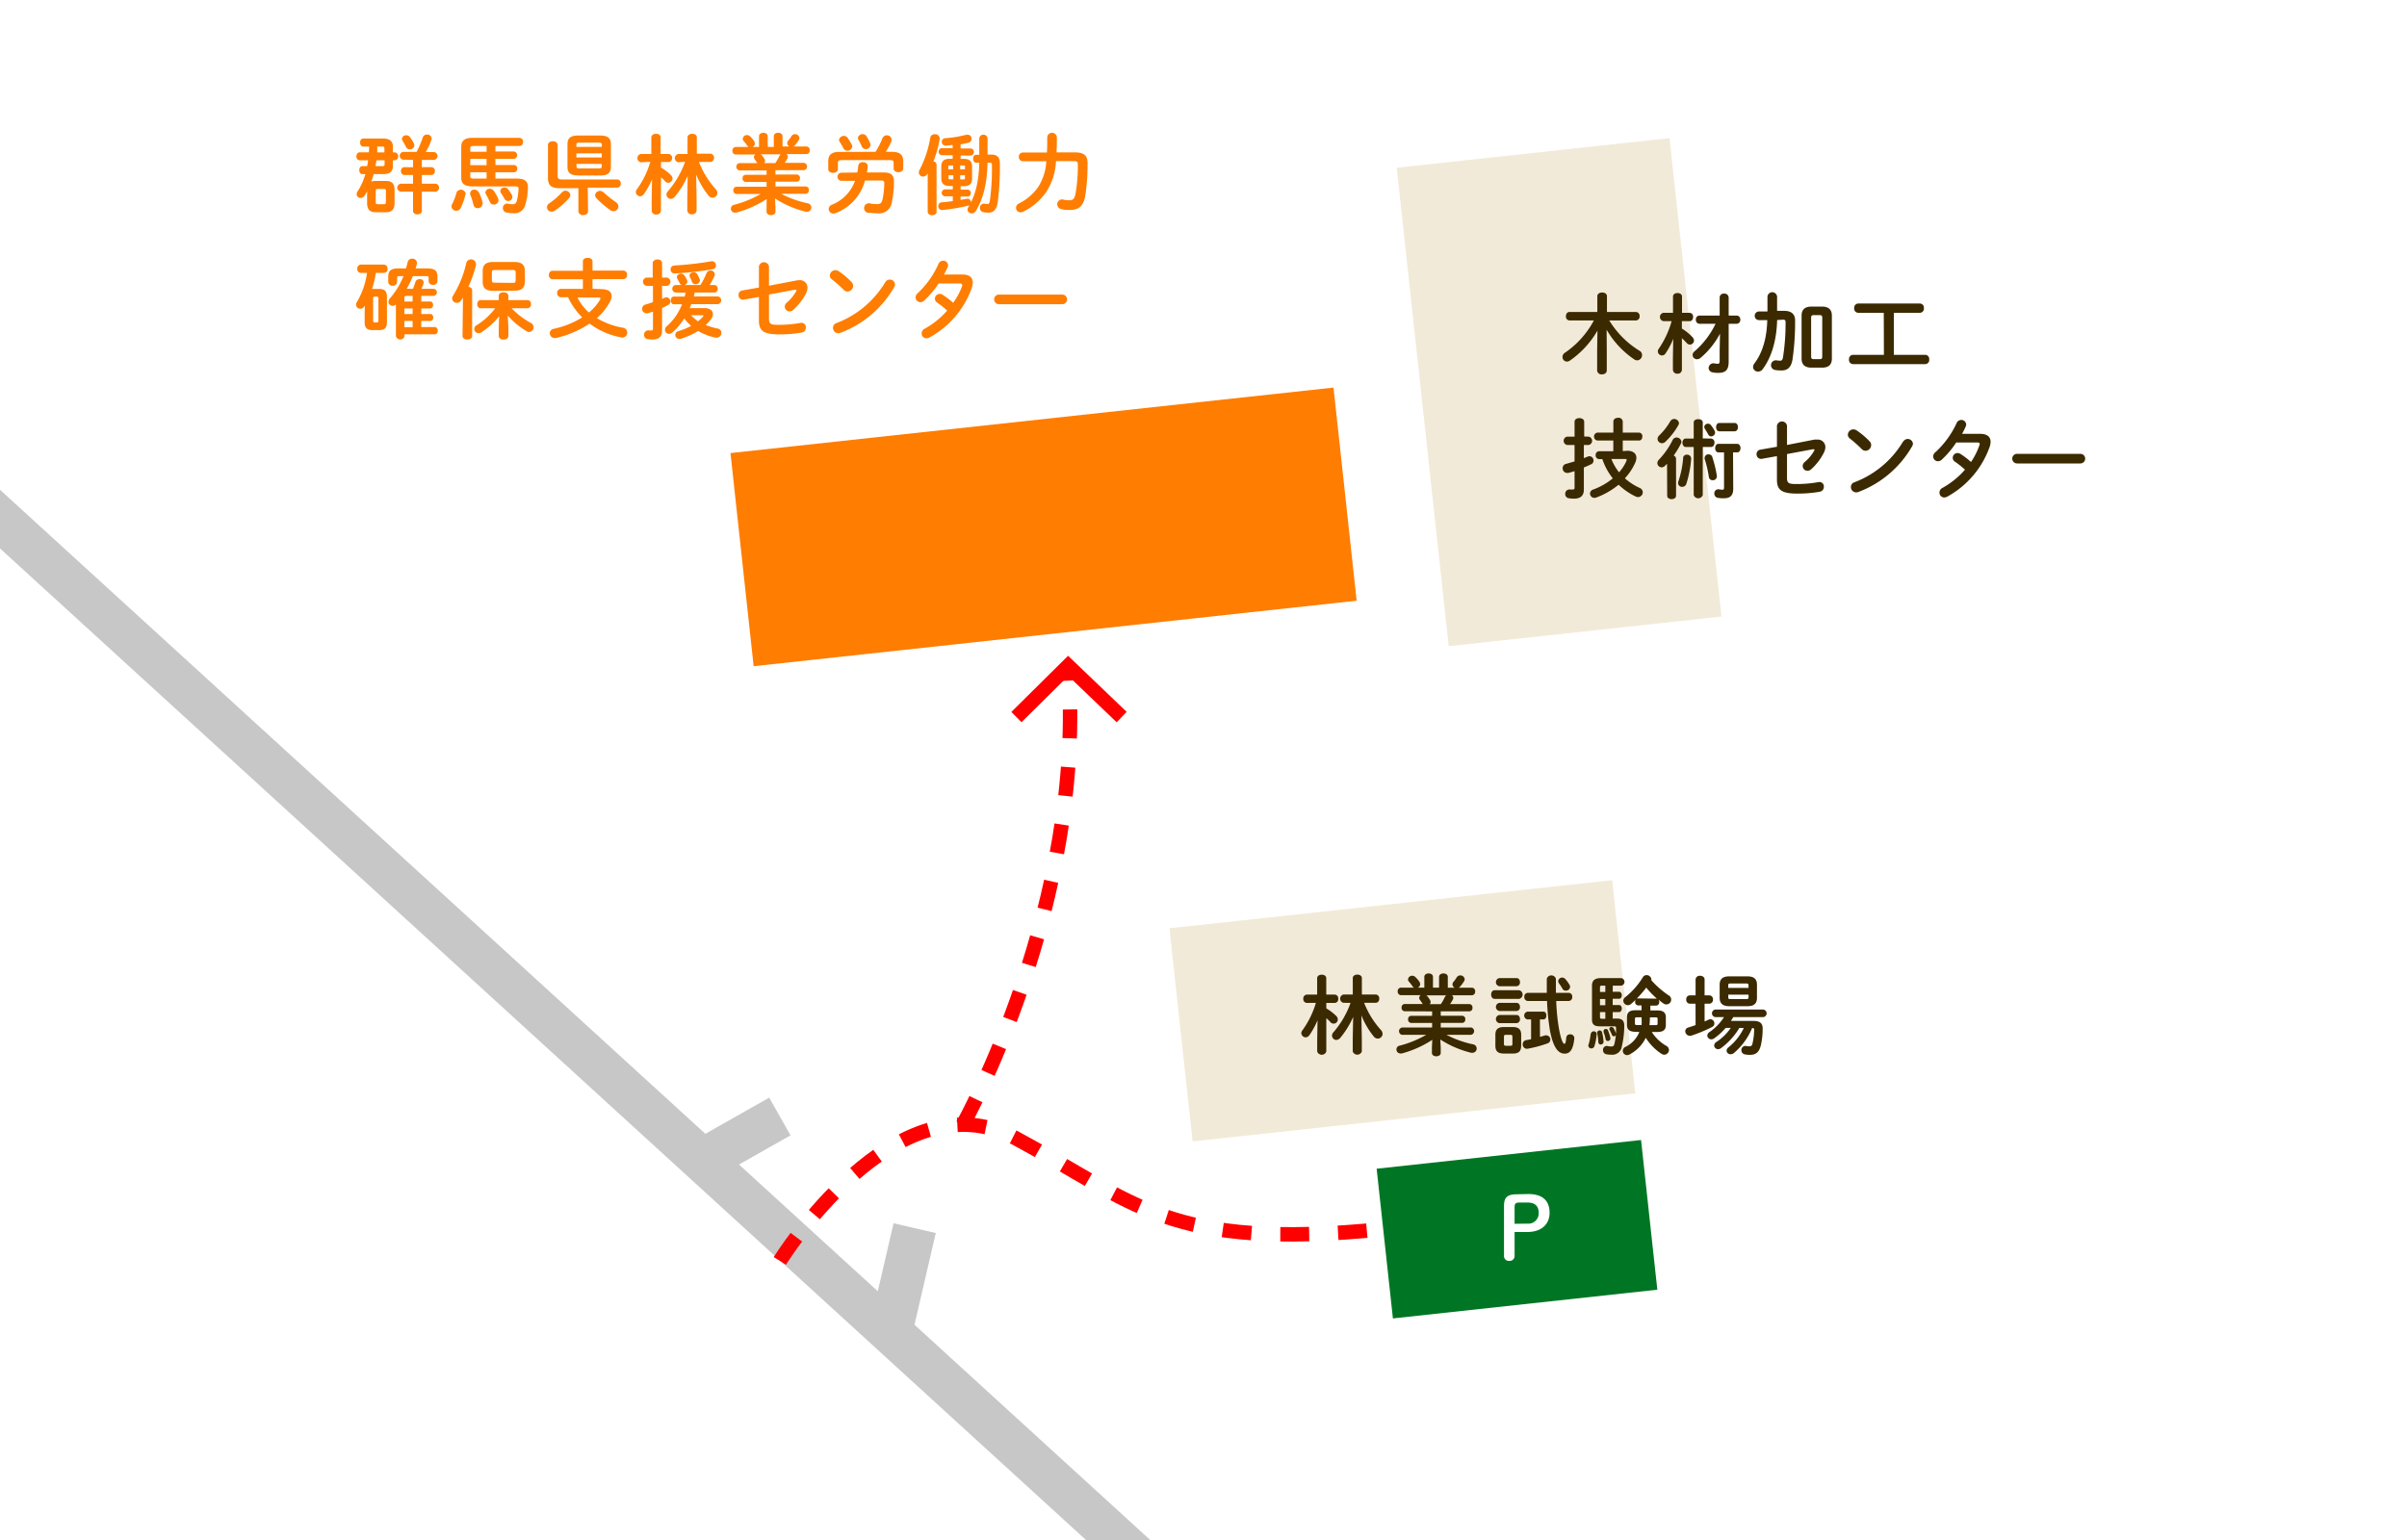 <svg id="レイヤー_1" data-name="レイヤー 1" xmlns="http://www.w3.org/2000/svg" xmlns:xlink="http://www.w3.org/1999/xlink" viewBox="0 0 500 320"><defs><style>.cls-1,.cls-10,.cls-4,.cls-9{fill:none;}.cls-2{fill:#fff;}.cls-3{clip-path:url(#clip-path);}.cls-4{stroke:#c7c7c7;stroke-width:9px;}.cls-10,.cls-4,.cls-9{stroke-miterlimit:10;}.cls-5{fill:#ff7d00;}.cls-6{fill:#f2ead8;}.cls-7{fill:#3b2900;}.cls-8{fill:#007624;}.cls-10,.cls-9{stroke:red;stroke-width:3px;}.cls-9{stroke-dasharray:6 6;}</style><clipPath id="clip-path"><rect id="SVGID" class="cls-1" width="500" height="320"/></clipPath></defs><title>img_map_pc</title><rect class="cls-2" width="500" height="320"/><g class="cls-3"><line class="cls-4" x1="-26.01" y1="84.11" x2="241.91" y2="328.81"/><rect class="cls-5" x="153.77" y="87.23" width="126" height="44.55" transform="translate(-10.55 24.03) rotate(-6.2)"/><rect class="cls-6" x="245.05" y="187.78" width="92.5" height="44.55" transform="translate(-20.97 32.67) rotate(-6.2)"/><rect class="cls-6" x="295.37" y="31.51" width="57" height="100" transform="translate(-6.91 35.43) rotate(-6.2)"/></g><path class="cls-5" d="M223,33.48c.75,0,.9.18.9.68a34,34,0,0,1-.49,6.14c-.23,1.08-.59,1.31-1.24,1.31a5.68,5.68,0,0,1-1.32-.14,1,1,0,0,0-1.24,1,1.07,1.07,0,0,0,.9,1,7.23,7.23,0,0,0,1.64.16c1.87,0,2.88-.65,3.29-3a42.08,42.08,0,0,0,.47-6.8c0-1.5-.75-2.18-2.66-2.16l-3.78,0c.05-.92.07-1.94.07-3.08a1,1,0,0,0-2,0c0,1.15,0,2.18-.07,3.1l-5,0a.85.85,0,0,0-.83.91.84.84,0,0,0,.83.9l4.88,0a11,11,0,0,1-1.66,5.31,10.59,10.59,0,0,1-4,3.46,1,1,0,0,0-.63.92.92.92,0,0,0,.93.93,1.43,1.43,0,0,0,.62-.16,12.71,12.71,0,0,0,4.75-4.1,12.88,12.88,0,0,0,2-6.38Zm-17.35.34c.31,0,.4.09.4.41a50.18,50.18,0,0,1-.43,7.51c-.09.52-.24.67-.54.67a2.1,2.1,0,0,1-.52-.08.84.84,0,0,0-1,.89.83.83,0,0,0,.71.86,4.74,4.74,0,0,0,1,.11c1.1,0,1.76-.58,2-2.27a58.48,58.48,0,0,0,.43-8c0-1.26-.58-1.83-1.91-1.8l-.65,0v-3.4a.87.87,0,0,0-1.72,0v3.44h-.62c-.47,0-.66.4-.66.8s.23.88.68.86l.6,0c-.09,3.93-.8,6.83-2.27,9.22a1,1,0,0,0-.17.52.85.85,0,0,0,.89.79,1,1,0,0,0,.81-.48c1.58-2.54,2.37-5.8,2.46-10.08ZM192.71,36V44c0,.49.47.72.92.72s.92-.23.92-.72V34.23a.72.72,0,0,0-.65-.7A23.74,23.74,0,0,0,195.18,29a.91.91,0,0,0-1-1.1.88.88,0,0,0-.94.72,22.16,22.16,0,0,1-2.21,6.66,1.13,1.13,0,0,0-.16.54.88.88,0,0,0,.88.88,1.07,1.07,0,0,0,.9-.59ZM198,34.38v.81h-1v-.53c0-.21.07-.28.29-.28Zm2.45.81h-1v-.81h.72c.22,0,.29.07.29.28Zm-1,2.08v-.86h1V37c0,.21-.07.28-.29.28Zm-2.12,0c-.2,0-.29-.09-.29-.28v-.58h1v.86Zm.59,1.37v.71h-1.69a.73.73,0,0,0,0,1.44h1.69v1c-.77.11-1.55.2-2.29.25a.74.74,0,0,0-.72.78.78.78,0,0,0,.87.82,40,40,0,0,0,5.33-.9.72.72,0,0,0,.59-.72.73.73,0,0,0-.94-.7l-1.22.22v-.7h1.53a.73.73,0,0,0,0-1.44h-1.53v-.71h.68c1.19,0,1.71-.52,1.71-1.64V34.65c0-1.12-.52-1.64-1.71-1.64h-.68v-.69h2.12a.74.74,0,0,0,0-1.47h-2.12V30c.56-.11,1.12-.22,1.62-.35a.76.76,0,0,0,.65-.75A.79.79,0,0,0,201,28a.83.83,0,0,0-.27,0,24.76,24.76,0,0,1-4.37.72.72.72,0,0,0-.72.74.76.76,0,0,0,.84.79c.46,0,.92-.07,1.41-.14v.67h-2.27a.74.74,0,0,0,0,1.47h2.27V33h-.65c-1.19,0-1.71.52-1.71,1.64V37c0,1.12.52,1.64,1.71,1.64Zm-21.83-10a1,1,0,0,0-.8-.4,1,1,0,0,0-1,.83.83.83,0,0,0,.15.43,12.9,12.9,0,0,1,.75,1.28.93.93,0,0,0,.85.54,1,1,0,0,0,1-.86.94.94,0,0,0-.11-.42,12.85,12.85,0,0,0-.86-1.4m3.9-.38a1,1,0,0,0-1.76.36.8.8,0,0,0,.13.43c.23.43.48.94.66,1.33a.94.94,0,0,0,1.82-.25,1,1,0,0,0-.09-.43,10,10,0,0,0-.76-1.44m-5.52,3.3c-1.73,0-2.4.59-2.4,2v1.58c0,.52.51.78,1,.78s1-.26,1-.78v-1.2c0-.54.15-.67.79-.67h10c.65,0,.79.13.79.67V35c0,.52.5.78,1,.78s1-.26,1-.78V33.55c0-1.37-.67-2-2.39-2H184a14.36,14.36,0,0,0,1.15-2.15,1.14,1.14,0,0,0,.07-.38,1,1,0,0,0-1-.91,1,1,0,0,0-.9.59,17.67,17.67,0,0,1-1.44,2.85Zm.36,4.33a.84.84,0,0,0,0,1.68l2.8,0a8.39,8.39,0,0,1-4.87,5,1,1,0,0,0-.6.87,1,1,0,0,0,1,.95,1.18,1.18,0,0,0,.45-.11,10,10,0,0,0,6.1-6.77l3.29,0c.54,0,.71.12.71.54a17.64,17.64,0,0,1-.36,3.36c-.18.83-.51,1-1.14,1a9.89,9.89,0,0,1-1.29-.09,1,1,0,1,0-.18,1.89,9.55,9.55,0,0,0,1.56.11,2.65,2.65,0,0,0,3-2.43,19.6,19.6,0,0,0,.42-4.12c0-1.37-.56-2-2.42-1.93l-3.2,0c.07-.4.12-.81.16-1.23.05-.61-.47-.91-1-.91a.87.87,0,0,0-.95.73c-.06.51-.11,1-.2,1.41Zm-16.06-2a.67.67,0,0,0,.18-.45.76.76,0,0,0-.12-.41,7,7,0,0,0-.6-.83l-.18-.14h4.16a1.07,1.07,0,0,0-.32.39,9.3,9.3,0,0,1-.81,1.44Zm.49,1.52v.91h-4.36a.67.67,0,0,0-.63.74.68.68,0,0,0,.63.74h4.36v1H153a.7.7,0,0,0-.67.75.7.7,0,0,0,.67.76h5a21.84,21.84,0,0,1-5.51,2.25.79.79,0,0,0-.66.79.81.81,0,0,0,.82.83,1.45,1.45,0,0,0,.29,0,22,22,0,0,0,6.32-2.82L159.24,43V44c0,.47.47.71.92.71s.92-.24.92-.71V43L161,41.25A21.13,21.13,0,0,0,167.4,44l.3,0a.88.88,0,0,0,.15-1.74,21.66,21.66,0,0,1-5.6-2h5.11a.69.69,0,0,0,.67-.76.68.68,0,0,0-.67-.75h-6.28v-1h4.46a.67.67,0,0,0,.63-.74.66.66,0,0,0-.63-.74h-4.46v-.91H167a.77.77,0,0,0,0-1.52h-4a7.85,7.85,0,0,0,.56-.91.8.8,0,0,0,.1-.38.63.63,0,0,0-.3-.54h4.16a.71.71,0,0,0,.68-.8.7.7,0,0,0-.68-.77H164.8a1,1,0,0,0,.29-.22,7.13,7.13,0,0,0,.83-1.11.93.93,0,0,0,.14-.43.89.89,0,0,0-.91-.8.85.85,0,0,0-.76.44,6.13,6.13,0,0,1-.67.91.82.82,0,0,0-.19.53.76.76,0,0,0,.46.68h-1.44V28.33c0-.51-.45-.74-.9-.74s-.91.23-.91.74v2.21h-1.27V28.33c0-.51-.45-.74-.9-.74s-.9.23-.9.74v2.21h-1.35a.82.82,0,0,0,.49-.7,1.08,1.08,0,0,0-.22-.6,4.91,4.91,0,0,0-.75-.88.93.93,0,0,0-.67-.29.85.85,0,0,0-.88.78.7.7,0,0,0,.2.47,7.32,7.32,0,0,1,.68.88,1,1,0,0,0,.38.34h-2.74a.71.71,0,0,0-.66.77.72.72,0,0,0,.66.8h4.13a.65.65,0,0,0-.33.56.79.79,0,0,0,.18.46c.18.24.34.49.52.76l0,0h-3.71a.77.77,0,0,0,0,1.52Zm-16.93-1.79a19,19,0,0,1-3.59,6.14,1,1,0,0,0-.27.67.9.9,0,0,0,.88.9,1.13,1.13,0,0,0,.83-.43,18.17,18.17,0,0,0,2.69-4.36l-.08,4.68v2.49a.87.87,0,0,0,1,.82.85.85,0,0,0,.93-.82V41.27l-.09-5a17.52,17.52,0,0,0,2.56,4.36,1.07,1.07,0,0,0,.85.45,1,1,0,0,0,1-1,1.22,1.22,0,0,0-.32-.75,18.43,18.43,0,0,1-3.51-5.68h2.41a.87.87,0,0,0,0-1.72h-2.85V28.54c0-.5-.46-.74-.93-.74s-1,.24-1,.74V32h-1.9a.87.87,0,0,0,0,1.72Zm-7.21,0a19,19,0,0,1-2.84,5.78.84.84,0,0,0-.18.51.92.92,0,0,0,.9.88,1,1,0,0,0,.77-.45,15.86,15.86,0,0,0,1.7-3.1l-.08,4v2.5a.87.87,0,0,0,1,.83.86.86,0,0,0,.93-.83V36.84a6.35,6.35,0,0,1,.87.83.87.87,0,0,0,.65.31.9.9,0,0,0,.88-.87,1,1,0,0,0-.31-.7,10.16,10.16,0,0,0-2.09-1.6V33.67H139A.87.87,0,0,0,139,32h-1.77V28.54c0-.5-.46-.74-.93-.74s-1,.24-1,.74V32h-2.16a.87.87,0,0,0,0,1.72Zm-9.71,6.38a1.06,1.06,0,0,0-.77-.33,1,1,0,0,0-1,.9.93.93,0,0,0,.29.63,19.69,19.69,0,0,0,2.88,2.47,1.12,1.12,0,0,0,.67.22,1,1,0,0,0,1-1,1.14,1.14,0,0,0-.59-.93,20.62,20.62,0,0,1-2.49-2m-10.15,3.83a14.31,14.31,0,0,0,3-2.66,1,1,0,0,0,.24-.6,1,1,0,0,0-1-.9.93.93,0,0,0-.72.33,16.4,16.4,0,0,1-2.63,2.28.93.93,0,0,0,.48,1.75,1,1,0,0,0,.62-.2m6.87-4.8h6.13a.78.78,0,0,0,.73-.85.77.77,0,0,0-.73-.85H116.71c-.65,0-.88-.2-.88-.81V30.14c0-.52-.5-.79-1-.79s-1,.27-1,.79V37c0,1.44.63,2.11,2.43,2.11h3.89v4.8a.89.89,0,0,0,1,.79c.51,0,1-.27,1-.79ZM125,30.52h-5.27v-.41c0-.34.14-.47.64-.47h4c.51,0,.65.13.65.47Zm-5.27,1.34H125v.86h-5.27ZM120.4,35c-.36,0-.64,0-.64-.47v-.47H125v.47c0,.34-.14.47-.65.47Zm4.25,1.47c1.3,0,2.22-.28,2.25-1.76V29.93c0-1.24-.68-1.77-2.25-1.77h-4.52c-1.56,0-2.25.53-2.25,1.77V34.7c0,1.24.69,1.76,2.25,1.76Zm-22.12,3.16a.92.92,0,0,0-.77-.4.86.86,0,0,0-.92.76.71.71,0,0,0,.11.37,17.48,17.48,0,0,1,.81,1.62.86.86,0,0,0,.79.53.93.93,0,0,0,1-.87,1,1,0,0,0-.07-.36,8.4,8.4,0,0,0-.92-1.65m2.94-.35a.91.91,0,0,0-.71-.32.81.81,0,0,0-.86.72.74.74,0,0,0,.12.41,11.94,11.94,0,0,1,.73,1.19.84.84,0,0,0,.75.49.86.86,0,0,0,.78-1.3,7.74,7.74,0,0,0-.81-1.19m-8.76,1A1,1,0,0,0,94.84,40a11.3,11.3,0,0,1-.93,2.43,1,1,0,0,0-.13.47,1,1,0,0,0,1,.9,1,1,0,0,0,.91-.58,11.91,11.91,0,0,0,1-2.86m2.76-.38a1,1,0,0,0-.9-.58.84.84,0,0,0-.9.8.94.94,0,0,0,.07.34,15.13,15.13,0,0,1,.63,2,.89.89,0,0,0,.9.72,1,1,0,0,0,1-.91,1.27,1.27,0,0,0,0-.26,10.42,10.42,0,0,0-.77-2.12m1.6-5.65H97.69V33h3.38Zm0,2.79H98.35c-.55,0-.66-.15-.66-.53V35.8h3.38Zm0-6.77v1.2H97.69v-.68c0-.38.11-.52.66-.52Zm1.84,0h5a.78.78,0,0,0,.73-.85.77.77,0,0,0-.73-.85H98.21c-1.78,0-2.4.67-2.4,1.91v6.34c0,1.24.62,1.84,2.4,1.84h8.89c.47,0,.62.14.62.41a11.6,11.6,0,0,1-.38,2.65.8.8,0,0,1-.87.65,4,4,0,0,1-.9-.11.89.89,0,0,0-1.11.9.91.91,0,0,0,.79.93,6.62,6.62,0,0,0,1.4.15,2.27,2.27,0,0,0,2.43-1.64,13,13,0,0,0,.58-3.83c0-1.14-.65-1.73-2.27-1.73h-4.48V35.8h3.87a.69.69,0,0,0,.67-.76.68.68,0,0,0-.67-.75h-3.87V33h3.87a.77.77,0,0,0,0-1.52h-3.87ZM85.13,28.47a.93.93,0,0,0-.74-.36.85.85,0,0,0-.9.74.83.83,0,0,0,.15.43c.25.41.5.83.73,1.3a.82.82,0,0,0,.76.46.9.9,0,0,0,.94-.82,1,1,0,0,0-.11-.44,6.21,6.21,0,0,0-.83-1.31m-5.24,4.84v.81c0,.31-.07.4-.49.4H78c.07-.4.13-.81.2-1.21Zm-1.53-1.65c0-.4,0-.81,0-1.21h1c.42,0,.49.09.49.4v.81Zm.16,10.78c-.3,0-.47-.07-.47-.39v-2.4c0-.29.11-.39.47-.39h1.17c.36,0,.47.1.47.39v2.4c0,.28-.11.39-.47.39ZM80.2,44.1c1.26,0,1.74-.63,1.76-1.86V39.45c0-1.28-.57-1.85-1.76-1.85H78a2.27,2.27,0,0,0-.87.14c.18-.52.35-1,.49-1.56h2c1.41,0,2-.58,2-1.73V33.31h.43a.84.84,0,0,0,0-1.65h-.43V30.52c0-1.11-.59-1.73-2-1.73H75.44c-.43,0-.64.42-.64.83s.21.83.64.83h1.23c0,.4,0,.81-.06,1.21h-1.9c-.44,0-.67.41-.67.83a.73.73,0,0,0,.67.82h1.74c0,.4-.11.81-.18,1.21h-1c-.43,0-.64.41-.64.83s.21.83.64.83h.62a12.81,12.81,0,0,1-1.62,3.6,1,1,0,0,0-.18.56.79.79,0,0,0,.82.79,1,1,0,0,0,.85-.52c.18-.27.34-.56.5-.85v2.48c0,1.28.58,1.86,1.77,1.86Zm5.6-10.88v1.52H84a.72.72,0,0,0-.7.81.74.74,0,0,0,.7.81H85.8v1.81H83.24a.84.84,0,0,0,0,1.66H85.8v4c0,.49.46.72.91.72s.92-.23.92-.72v-4H90.5a.84.84,0,0,0,0-1.66H87.63V36.36h2a.75.75,0,0,0,.71-.81.73.73,0,0,0-.71-.81h-2V33.22h2.56a.82.82,0,0,0,0-1.62H88.44a14.43,14.43,0,0,0,1.17-2.55.75.75,0,0,0,.06-.29.89.89,0,0,0-1-.79.85.85,0,0,0-.85.59,18.39,18.39,0,0,1-1.28,3H83.73a.82.82,0,0,0,0,1.62Z"/><path class="cls-5" d="M207.51,61.21a1,1,0,0,0-1,1,1,1,0,0,0,1,1h13.15a1,1,0,0,0,1-1,1,1,0,0,0-1-1Zm-11.42-4.16a16.71,16.71,0,0,0,.76-1.53,1,1,0,0,0,.09-.43,1,1,0,0,0-1-.92,1.06,1.06,0,0,0-1,.69,18.93,18.93,0,0,1-4.32,6.08,1.13,1.13,0,0,0-.43.85,1,1,0,0,0,1,1,1.17,1.17,0,0,0,.79-.32,20,20,0,0,0,3-3.56l4.4,0c.34,0,.48.09.48.29a.85.85,0,0,1,0,.25A14.64,14.64,0,0,1,198,62.92a17.26,17.26,0,0,0-2.16-1.65,1.08,1.08,0,0,0-.63-.2,1,1,0,0,0-1,1,1,1,0,0,0,.45.8,15.91,15.91,0,0,1,2.09,1.67,17.56,17.56,0,0,1-4.65,3.76,1.1,1.1,0,0,0-.65,1,1,1,0,0,0,1,1,1.29,1.29,0,0,0,.6-.16,19,19,0,0,0,8.86-10.44,3.49,3.49,0,0,0,.16-1c0-1.09-.76-1.68-2.25-1.66ZM183.9,58.62a20.08,20.08,0,0,1-10.16,8.52,1,1,0,0,0-.7,1,1.1,1.1,0,0,0,1.08,1.1,1.31,1.31,0,0,0,.49-.09,21.65,21.65,0,0,0,11.13-9.47,1.15,1.15,0,0,0,.18-.58,1.05,1.05,0,0,0-1.1-1,1,1,0,0,0-.92.56m-9.65-2.29a1.32,1.32,0,0,0-.72-.23,1.16,1.16,0,0,0-1.15,1.1,1,1,0,0,0,.43.81,26.33,26.33,0,0,1,2.45,2.18,1.15,1.15,0,0,0,.81.36,1.22,1.22,0,0,0,1.15-1.19,1.06,1.06,0,0,0-.32-.77,16,16,0,0,0-2.65-2.26m-14.51,3v-4a1.06,1.06,0,0,0-2.09,0v4.38l-3.47.61a.88.88,0,0,0-.76.9.92.92,0,0,0,1.1,1l3.13-.56v4.87c0,2,.74,2.91,4.11,2.91a25.68,25.68,0,0,0,4.77-.38,1,1,0,0,0,.86-1,.91.91,0,0,0-1.11-1,25.81,25.81,0,0,1-4.7.4c-1.6,0-1.84-.27-1.84-1.34V61.2l5.37-1c.21,0,.34,0,.34.13a1,1,0,0,1-.07.2,8.83,8.83,0,0,1-1.93,2.35,1.08,1.08,0,0,0-.43.83,1,1,0,0,0,1,1,1.15,1.15,0,0,0,.75-.31A11.74,11.74,0,0,0,167.41,61a2.73,2.73,0,0,0,.33-1.21A1.56,1.56,0,0,0,166,58.22a2.81,2.81,0,0,0-.56.06Zm-16.42-1.77a8.2,8.2,0,0,1,.45,1,.72.72,0,0,0,.69.45.9.9,0,0,0,.94-.77.65.65,0,0,0-.06-.26,8,8,0,0,0-.47-1,.9.9,0,0,0-.77-.45c-.43,0-.87.29-.87.69a.78.78,0,0,0,.09.3m4.42-3.26a68.71,68.71,0,0,1-7.67.87.76.76,0,0,0-.76.81.79.79,0,0,0,.83.84,65.14,65.14,0,0,0,7.9-.88.76.76,0,0,0,.69-.77.84.84,0,0,0-1-.87M137.53,59.4h1a.87.87,0,0,0,0-1.72h-1v-3c0-.52-.47-.77-.94-.77s-1,.25-1,.77v3H134.3a.87.87,0,0,0,0,1.72h1.34v3.38c-.56.2-1.1.38-1.61.52a.88.88,0,0,0-.64.85.91.91,0,0,0,.88.95,1,1,0,0,0,.29,0l1.08-.36v3.56c0,.29-.09.36-.35.36a2.83,2.83,0,0,1-.5,0,.87.87,0,0,0-1,.92.84.84,0,0,0,.74.88,6.37,6.37,0,0,0,1,.09c1.36,0,2-.61,2-1.84V64c.45-.2.88-.41,1.28-.63a.8.8,0,0,0,.45-.72.88.88,0,0,0-.82-.88.9.9,0,0,0-.36.09l-.55.23Zm8.32,6.1c.16,0,.25,0,.25.13a.42.42,0,0,1-.11.21,6.55,6.55,0,0,1-1,.92,10.83,10.83,0,0,1-1.45-1.26Zm-3.43-4.68c-.07.27-.12.54-.19.81H140c-.45,0-.66.39-.66.79s.21.81.66.81h1.68a11.8,11.8,0,0,1-3.17,4.56,1,1,0,0,0-.38.75.85.85,0,0,0,.85.83,1.1,1.1,0,0,0,.73-.31,13.8,13.8,0,0,0,2.42-2.88,10.44,10.44,0,0,0,1.44,1.53,13.5,13.5,0,0,1-2.65,1.1.82.82,0,0,0-.65.78.86.86,0,0,0,.87.84,1.25,1.25,0,0,0,.32-.05,15.11,15.11,0,0,0,3.56-1.6,12.22,12.22,0,0,0,3.62,1.38,1.26,1.26,0,0,0,.27,0,1,1,0,0,0,.94-1,.89.89,0,0,0-.79-.89,14.85,14.85,0,0,1-2.47-.73,8.17,8.17,0,0,0,1.14-1.25,1.74,1.74,0,0,0,.37-1c0-.72-.61-1.26-1.67-1.26h-3.17a5.93,5.93,0,0,0,.32-.83h5.55a.81.81,0,0,0,0-1.6h-5c.07-.27.12-.54.18-.81h4.1a.79.79,0,0,0,0-1.57h-1a14.54,14.54,0,0,0,1-1.87.8.8,0,0,0,.07-.36.85.85,0,0,0-.9-.78.87.87,0,0,0-.82.56,15.46,15.46,0,0,1-1.26,2.45h-3.3a.81.81,0,0,0,.59-.72.75.75,0,0,0-.09-.34,6.52,6.52,0,0,0-.52-.9.89.89,0,0,0-.72-.4.81.81,0,0,0-.86.7.61.61,0,0,0,.11.36c.16.27.34.6.5.94a.61.61,0,0,0,.38.36h-1.24a.79.79,0,0,0,0,1.57Zm-18.1,1c.27,0,.4.07.4.22a.5.5,0,0,1-.09.27,10.7,10.7,0,0,1-2.29,2.63,10.94,10.94,0,0,1-2.4-3.12ZM123.08,60V58h6.43a.8.8,0,0,0,.75-.89.79.79,0,0,0-.75-.88h-6.43V54.32c0-.51-.49-.74-1-.74s-1,.23-1,.74v1.94h-6.32a.79.79,0,0,0-.73.88.8.8,0,0,0,.73.89h6.32v2h-4.59a.79.79,0,0,0-.75.87.78.78,0,0,0,.75.86H118a14.11,14.11,0,0,0,1,1.8,15.38,15.38,0,0,0,1.93,2.4A18.49,18.49,0,0,1,115,68.33a.93.93,0,0,0-.79.91,1,1,0,0,0,1,1l.27,0a21.31,21.31,0,0,0,7-3,15.47,15.47,0,0,0,6.55,2.86,1,1,0,0,0,1.26-1,1,1,0,0,0-.88-1,15.36,15.36,0,0,1-5.42-2,12.17,12.17,0,0,0,2.68-3.32,2.83,2.83,0,0,0,.38-1.27c0-.9-.74-1.43-2.09-1.43Zm-27,9.83c0,.49.49.72,1,.72s1-.23,1-.72V60.31c0-.41-.36-.66-.78-.72a24.79,24.79,0,0,0,1.57-4.52,1.21,1.21,0,0,0,0-.25,1,1,0,0,0-1-.92,1,1,0,0,0-1,.71,22,22,0,0,1-2.74,6.8,1.13,1.13,0,0,0-.2.61.92.92,0,0,0,1,.9,1,1,0,0,0,.86-.5l.38-.59Zm6.68-11.09c-.38,0-.58-.07-.58-.48V56.59c0-.36.13-.49.58-.49h3.78c.45,0,.58.13.58.61v1.46c0,.49-.13.61-.58.61Zm4.14,1.66c1.3,0,2.09-.43,2.13-1.85V56.3c0-1.24-.65-1.86-2.13-1.86h-4.5c-1.48,0-2.13.62-2.13,1.86v2.29c0,1.24.65,1.85,2.13,1.85Zm-1.42,5.17a16,16,0,0,0,3.92,3.26,1.11,1.11,0,0,0,.53.16,1,1,0,0,0,.91-1,1,1,0,0,0-.57-.88,16.45,16.45,0,0,1-4-3.06h3.33a.76.76,0,0,0,.7-.85.75.75,0,0,0-.7-.84h-4v-.87c0-.5-.47-.75-1-.75s-1,.25-1,.75v.87H99.82c-.45,0-.68.41-.68.84s.23.85.68.85h3.05A14.21,14.21,0,0,1,99,67.59a.87.87,0,0,0-.48.75.91.91,0,0,0,.9.9,1,1,0,0,0,.57-.18,15.73,15.73,0,0,0,3.69-3.34l-.07,2.37v1.69c0,.53.49.78,1,.78s1-.25,1-.78V68.09ZM77.89,67c-.32,0-.38-.14-.38-.43v-4.5c0-.34.09-.43.38-.43h.34c.29,0,.38.09.38.43v4.5c0,.34-.09.43-.38.43Zm-2.14-1.87v1.77c0,1.18.41,1.69,1.62,1.69h1.39c1.24,0,1.6-.51,1.62-1.69V61.74c0-1.19-.42-1.7-1.62-1.7H77.28a18.77,18.77,0,0,0,.79-3.33h1.7a.78.78,0,0,0,.73-.86.79.79,0,0,0-.73-.87H74.94a.79.79,0,0,0-.72.87.78.78,0,0,0,.72.86h1.3a16.41,16.41,0,0,1-2.07,6,1.07,1.07,0,0,0-.2.61.85.85,0,0,0,.9.83.93.93,0,0,0,.79-.45l.13-.22ZM84,62.65v-.79c0-.25.09-.38.4-.38h1.31v1.17Zm0,1.44h1.71v1.16H84Zm0,2.6h1.71V68H84ZM84.5,60a23.49,23.49,0,0,0,1.26-2.63h2.77c.44,0,.51.09.51.43v.63a.83.83,0,0,0,.92.76.81.81,0,0,0,.91-.76v-.92c0-1.17-.45-1.73-2.1-1.73H86.32c.11-.34.2-.66.29-1l0-.22a.92.92,0,0,0-1-.81.9.9,0,0,0-.92.7c-.1.45-.23.88-.36,1.33H82.75c-1.65,0-2.1.56-2.1,1.73v1.1a.83.83,0,0,0,.92.76.81.81,0,0,0,.91-.76v-.81c0-.34.08-.43.51-.43h.83A16.34,16.34,0,0,1,81,62a1.08,1.08,0,0,0-.31.7.87.87,0,0,0,.89.85.85.85,0,0,0,.66-.31v6.58a.92.92,0,0,0,1.8,0v-.35H90.3a.66.66,0,0,0,.63-.75c0-.38-.2-.76-.63-.76H87.51V66.69h1.91c.39,0,.57-.36.57-.72s-.18-.72-.57-.72H87.51V64.09h1.87c.4,0,.58-.36.58-.72s-.18-.72-.58-.72H87.51V61.48H90.1a.74.74,0,0,0,0-1.47H87.56c.16-.38.29-.72.4-1a.74.74,0,0,0-.85-1,.83.83,0,0,0-.81.56c-.13.4-.32,1-.54,1.46Z"/><path class="cls-7" d="M391.34,73.73h-6.42a.86.86,0,0,0-.83.93.87.87,0,0,0,.83,1h15a.86.86,0,0,0,.83-1,.85.85,0,0,0-.83-.93H393.4V65h5.42a.86.86,0,0,0,.82-1,.84.84,0,0,0-.82-.93H386a.86.86,0,0,0-.83.93.87.87,0,0,0,.83,1h5.31Zm-21-7.3c.46,0,.57.11.57.49a44.49,44.49,0,0,1-.54,7.36c-.09.53-.27.67-.61.67a5.66,5.66,0,0,1-.72-.07,1,1,0,0,0-.29,2,7.39,7.39,0,0,0,1.3.1c1.22,0,2-.57,2.3-2.26a53.67,53.67,0,0,0,.54-8.13c0-1.26-.7-2-2.3-2l-1.44,0V61.72a1,1,0,0,0-2,0v3h-1.75a.9.9,0,0,0,0,1.8h1.71c-.11,4-1.08,6.89-2.67,9a1.24,1.24,0,0,0-.28.76,1,1,0,0,0,1,.93,1.16,1.16,0,0,0,1-.5c1.78-2.41,2.88-5.8,3-10.21Zm6.41,8.2c-.38,0-.53-.15-.53-.53V66c0-.41.17-.52.53-.52H378c.36,0,.53.11.53.52v8.1c0,.42-.17.53-.53.53Zm1.78,1.76c1.28,0,2-.56,2-1.87V65.59c0-1.21-.65-1.88-2-1.88h-2.29c-1.35,0-2,.67-2,1.88v8.93c0,1.2.65,1.87,2,1.87Zm-22.16-9.11A17.55,17.55,0,0,1,352,73a1,1,0,0,0-.4.75.9.9,0,0,0,.9.9,1.21,1.21,0,0,0,.79-.32,16.72,16.72,0,0,0,4-5l-.07,3.46V75c0,.48-.12.59-.47.59a3.72,3.72,0,0,1-.68-.09,1,1,0,0,0-1.14.94.93.93,0,0,0,.83.93,5,5,0,0,0,1.17.11c1.5,0,2.16-.59,2.16-2.32V67.28h1.68a.79.79,0,0,0,.74-.87.78.78,0,0,0-.74-.84h-1.68V61.79a.85.85,0,0,0-.95-.78.83.83,0,0,0-.92.76v3.8H353a.77.77,0,0,0-.72.84.78.78,0,0,0,.72.87Zm-9.13-.54a19.14,19.14,0,0,1-2.68,5.74.84.84,0,0,0-.18.52.86.86,0,0,0,1.62.4,15.49,15.49,0,0,0,1.58-3l-.07,3.91v2.52a.86.86,0,0,0,.94.82.85.85,0,0,0,.93-.82V70.27c.36.34.71.7,1,1a.79.79,0,0,0,.65.33.85.85,0,0,0,.86-.83,1.07,1.07,0,0,0-.28-.67,10.81,10.81,0,0,0-2.24-1.83V66.74H351c.46,0,.7-.43.7-.87A.77.77,0,0,0,351,65H349.4V61.63c0-.51-.46-.74-.93-.74s-.94.23-.94.74V65h-2a.88.88,0,0,0,0,1.73Zm-13.5,1.78a18.89,18.89,0,0,0,5.71,6.14,1.15,1.15,0,0,0,.65.22,1.07,1.07,0,0,0,1-1.08,1,1,0,0,0-.54-.92,19,19,0,0,1-6.27-6.29h5.57a.8.8,0,0,0,.73-.88.79.79,0,0,0-.73-.88h-6.05V61.55c0-.52-.49-.77-1-.77s-1,.25-1,.77v3.28h-5.8c-.49,0-.72.43-.72.88a.78.78,0,0,0,.72.88h5.08a18.82,18.82,0,0,1-6,6.7,1,1,0,0,0-.51.85.94.94,0,0,0,.92,1,1.15,1.15,0,0,0,.61-.21,19.4,19.4,0,0,0,5.73-6.23l-.07,4.23v4.05a.89.89,0,0,0,1,.81c.5,0,1-.27,1-.81V72.88Z"/><path class="cls-7" d="M419,94.3a1,1,0,0,0-1,1,1,1,0,0,0,1,1h13.15a1,1,0,0,0,1-1,1,1,0,0,0-1-1Zm-11.42-4.16c.29-.52.54-1,.76-1.53a1.07,1.07,0,0,0,.09-.43,1,1,0,0,0-1-.92,1.06,1.06,0,0,0-1,.68A18.87,18.87,0,0,1,402,94a1.12,1.12,0,0,0-.43.84,1,1,0,0,0,1,1,1.14,1.14,0,0,0,.79-.33,19.35,19.35,0,0,0,3-3.56l4.4,0c.34,0,.48.09.48.29a.85.85,0,0,1-.05.25A14.7,14.7,0,0,1,409.43,96a16.48,16.48,0,0,0-2.16-1.66,1.16,1.16,0,0,0-.63-.2,1,1,0,0,0-1,1,.92.92,0,0,0,.45.79,17.78,17.78,0,0,1,2.09,1.67,17.6,17.6,0,0,1-4.65,3.77,1.08,1.08,0,0,0-.65,1,1,1,0,0,0,1,1,1.42,1.42,0,0,0,.6-.16,19.06,19.06,0,0,0,8.86-10.45,3.43,3.43,0,0,0,.16-.95c0-1.08-.76-1.68-2.25-1.66ZM395.35,91.7a20,20,0,0,1-10.16,8.52,1,1,0,0,0-.7,1,1.09,1.09,0,0,0,1.08,1.09,1.14,1.14,0,0,0,.49-.09,21.65,21.65,0,0,0,11.13-9.47,1.09,1.09,0,0,0,.18-.57,1.08,1.08,0,0,0-2-.44m-9.65-2.28a1.34,1.34,0,0,0-.72-.24,1.16,1.16,0,0,0-1.15,1.1,1,1,0,0,0,.43.81,26.33,26.33,0,0,1,2.45,2.18,1.15,1.15,0,0,0,.81.36,1.21,1.21,0,0,0,1.15-1.19,1.06,1.06,0,0,0-.32-.77,16.36,16.36,0,0,0-2.65-2.25m-14.51,3v-4a1.06,1.06,0,0,0-2.09,0v4.37l-3.47.61a.89.89,0,0,0-.76.9.93.93,0,0,0,1.1,1l3.13-.56v4.86c0,2,.74,2.92,4.11,2.92a25.68,25.68,0,0,0,4.77-.38,1,1,0,0,0,.86-1,.91.91,0,0,0-1.11-1,25.81,25.81,0,0,1-4.7.4c-1.6,0-1.84-.27-1.84-1.33v-4.9l5.37-1c.21,0,.34,0,.34.12a.8.8,0,0,1-.07.2A8.87,8.87,0,0,1,374.9,96a1.07,1.07,0,0,0-.43.83,1,1,0,0,0,1,1,1.15,1.15,0,0,0,.75-.31,11.74,11.74,0,0,0,2.63-3.42,2.69,2.69,0,0,0,.33-1.2,1.56,1.56,0,0,0-1.75-1.55,3.75,3.75,0,0,0-.56,0Zm-15.5,2.5a.82.82,0,0,0-.79-.55.76.76,0,0,0-.82.7.59.59,0,0,0,0,.25,24.47,24.47,0,0,1,.88,3.78.77.77,0,0,0,.78.65.82.82,0,0,0,.86-1,23,23,0,0,0-.95-3.87M347,87.47a13.47,13.47,0,0,1-2.32,3,1,1,0,0,0-.36.73.92.92,0,0,0,.92.9,1,1,0,0,0,.7-.3,14.61,14.61,0,0,0,2.7-3.46.8.8,0,0,0,.13-.43,1,1,0,0,0-1-.85.89.89,0,0,0-.78.45m8.41.83a.76.76,0,0,0-.61-.3.74.74,0,0,0-.77.68.66.66,0,0,0,.1.34c.26.42.53.83.74,1.24a.66.66,0,0,0,.6.38.83.83,0,0,0,.81-.77.76.76,0,0,0-.09-.38,6.51,6.51,0,0,0-.78-1.19m-5.76,6.81a20.3,20.3,0,0,1-1,4.91,1,1,0,0,0-.05.33.79.79,0,0,0,.84.77.88.88,0,0,0,.87-.63,22.22,22.22,0,0,0,1-5.22.82.82,0,0,0-.89-.83.75.75,0,0,0-.79.67m7.53-7.26c-.45,0-.67.43-.67.87s.22.86.67.86h3.18c.47,0,.69-.43.69-.86s-.22-.87-.69-.87ZM346.32,103c0,.49.47.72.92.72s.92-.23.92-.72V95.32a.73.73,0,0,0-.49-.66,18.71,18.71,0,0,0,1.5-2.47,1,1,0,0,0,.11-.41,1,1,0,0,0-1-.87.89.89,0,0,0-.82.51,16.65,16.65,0,0,1-2.86,4.1,1,1,0,0,0-.32.7.9.9,0,0,0,.88.89,1,1,0,0,0,.72-.33l.41-.43Zm7.39-11.9V87.78c0-.47-.47-.68-.94-.68s-.94.21-.94.68v3.35h-1.67c-.43,0-.67.43-.67.86s.24.89.69.89h1.65v10a1,1,0,0,0,1.88,0v-10h1.74c.45,0,.69-.44.69-.89a.77.77,0,0,0-.69-.86ZM360,94h.87c.46,0,.68-.45.68-.88s-.22-.89-.68-.89h-3.91c-.45,0-.67.44-.67.89s.22.88.67.88h1.17v7.29c0,.38-.09.47-.32.47a4.22,4.22,0,0,1-.65-.07.84.84,0,0,0-1.05.86.88.88,0,0,0,.76.9,6.74,6.74,0,0,0,1.17.09c1.4,0,2-.59,2-2Zm-30.92-3.3V87.65c0-.52-.49-.77-1-.77s-1,.25-1,.77v3.08h-1.55a.88.88,0,0,0,0,1.73h1.55v3.42l-1.76.51a.88.88,0,0,0-.71.88.94.94,0,0,0,.89,1,1.26,1.26,0,0,0,.27,0c.41-.1.86-.23,1.31-.37v3.42c0,.3-.09.39-.38.39a2.65,2.65,0,0,1-.56,0,.89.89,0,0,0-1,.94.85.85,0,0,0,.76.88,6.2,6.2,0,0,0,1,.09c1.46,0,2.11-.63,2.11-1.91V97.14c.54-.21,1.06-.45,1.53-.68a.8.8,0,0,0,.48-.76.87.87,0,0,0-.82-.9,1,1,0,0,0-.36.07l-.83.33V92.46h1a.88.88,0,0,0,0-1.73Zm8.41,4.67c.27,0,.41,0,.41.21l-.05.2a8.68,8.68,0,0,1-1.53,2.36,10.49,10.49,0,0,1-1.59-2.77Zm-.4-1.64V91.54h3.38c.47,0,.69-.41.69-.83a.73.73,0,0,0-.69-.82h-3.38V87.6a.85.85,0,0,0-.95-.79c-.49,0-1,.25-1,.79v2.29H331.8a.84.84,0,0,0,0,1.65h3.33v2.22h-2.95a.75.75,0,0,0-.72.81.76.76,0,0,0,.72.83h.67a13.13,13.13,0,0,0,2.17,4,14,14,0,0,1-4.08,2.33.88.88,0,0,0-.65.82.9.9,0,0,0,.9.9,1,1,0,0,0,.4-.07,16.06,16.06,0,0,0,4.64-2.66,13.34,13.34,0,0,0,3.57,2.46,1.19,1.19,0,0,0,.5.11,1,1,0,0,0,.95-1,1,1,0,0,0-.64-.9,12.6,12.6,0,0,1-3.08-2,11.78,11.78,0,0,0,2.16-3.26,2.51,2.51,0,0,0,.23-1c0-.92-.72-1.46-1.85-1.46Z"/><path class="cls-7" d="M352.22,213c-.52.2-1.05.36-1.52.51a.83.83,0,0,0-.63.81,1,1,0,0,0,1.19.9,29.41,29.41,0,0,0,4.43-1.84.76.76,0,0,0,.43-.7.87.87,0,0,0-.81-.9.9.9,0,0,0-.36.09c-.28.12-.57.27-.86.39v-3.7h1a.79.79,0,0,0,.74-.87.78.78,0,0,0-.74-.86h-1v-3.3c0-.52-.47-.77-.94-.77a.83.83,0,0,0-.93.77v3.3H351a.78.78,0,0,0-.72.86.79.79,0,0,0,.72.87h1.21Zm11-7.72H359v-.54c0-.29.09-.38.48-.38h3.24c.4,0,.49.09.49.38Zm-3.73,2.32c-.3,0-.48,0-.48-.38v-.54h4.21v.54c0,.29-.09.38-.49.38Zm3.48,1.48c1.22,0,2-.4,2-1.75v-2.7c0-1.26-.7-1.75-2-1.75h-3.75c-1.29,0-2,.49-2,1.75v2.7c0,1.24.71,1.75,2,1.75Zm-.74,4.54a11.5,11.5,0,0,1-3.17,4,.94.94,0,0,0-.4.7.79.79,0,0,0,.85.74,1,1,0,0,0,.67-.25,13.64,13.64,0,0,0,3.78-5.18h.09c.25,0,.34.09.34.32a13.58,13.58,0,0,1-.36,2.93c-.11.42-.29.54-.65.54a3.24,3.24,0,0,1-.65-.07.85.85,0,0,0-1,.88.87.87,0,0,0,.78.87,5.05,5.05,0,0,0,1,.09c1.24,0,1.91-.54,2.27-2a15,15,0,0,0,.37-3.5c0-1.08-.61-1.55-1.87-1.55h-4.73c.18-.25.34-.52.5-.79h6.14a.79.79,0,0,0,0-1.58h-9.78a.79.79,0,0,0,0,1.58h1.71a11,11,0,0,1-3,3.1.94.94,0,0,0-.47.74.82.82,0,0,0,.83.77,1.06,1.06,0,0,0,.58-.18,13.85,13.85,0,0,0,2.41-2.19h1.06a10.61,10.61,0,0,1-3,2.93.9.9,0,0,0-.45.72.8.8,0,0,0,.81.77,1,1,0,0,0,.61-.21,14.6,14.6,0,0,0,3.82-4.21Zm-28.17.5a.5.5,0,0,0-.49-.31.45.45,0,0,0-.47.42l0,.21a7.55,7.55,0,0,1,.41,1.44.51.51,0,0,0,.49.44.55.55,0,0,0,.5-.74,7.14,7.14,0,0,0-.48-1.46m-1.23.38a.51.51,0,0,0-.5-.38.48.48,0,0,0-.5.59,14,14,0,0,1,.23,1.84.49.49,0,0,0,.5.49.58.58,0,0,0,.58-.63,9.87,9.87,0,0,0-.31-1.91m-2.37.32A10.61,10.61,0,0,1,330,217a.66.66,0,0,0-.06.27.6.6,0,0,0,.63.58.66.66,0,0,0,.65-.51,11.47,11.47,0,0,0,.45-2.41.56.56,0,0,0-.59-.63.58.58,0,0,0-.61.52m1.89-7.24h1.11v1.3h-1.11Zm1.11,4.11h-.7c-.32,0-.41-.07-.41-.38v-1h1.11Zm0-6.88v1.31h-1.11v-.93c0-.29.09-.38.41-.38Zm1.55,0h1.73a.79.79,0,0,0,0-1.57h-4.16c-1.4,0-1.89.56-1.89,1.61v7c0,1,.47,1.41,1.6,1.41h3c.31,0,.4.11.4.38s0,.75,0,1.11l-.05-.12a6.07,6.07,0,0,0-.47-1,.51.51,0,0,0-.43-.23.41.41,0,0,0-.45.38.4.4,0,0,0,.07.25,10.72,10.72,0,0,1,.47,1,.42.42,0,0,0,.41.31.48.48,0,0,0,.41-.25,15.35,15.35,0,0,1-.3,1.82c-.11.43-.27.54-.65.54a2.94,2.94,0,0,1-.72-.08.79.79,0,0,0-1,.83.84.84,0,0,0,.72.87,5.85,5.85,0,0,0,1,.09,2,2,0,0,0,2.2-1.79,18.5,18.5,0,0,0,.49-4.26c0-1-.45-1.46-1.52-1.46H335v-1.35h1.32c.37,0,.57-.36.57-.74s-.2-.72-.57-.72H335v-1.3h1.32c.37,0,.57-.36.57-.73s-.2-.73-.57-.73H335Zm5.22,2.65a.52.52,0,0,0-.27.07,23.2,23.2,0,0,0,2-2.31,19.09,19.09,0,0,0,2.21,2.29.66.66,0,0,0-.25,0Zm2.49,3.94h1.2c.31,0,.4.09.4.31v1c0,.21-.09.3-.4.3h-1.29c.05-.5.09-1,.09-1.51ZM340,213c-.22,0-.38-.07-.38-.3v-1c0-.22.09-.31.38-.31h1v.2A11,11,0,0,1,341,213Zm.54,1.44a5.93,5.93,0,0,1-2.9,3.1.91.91,0,0,0-.54.81.9.9,0,0,0,.88.9,1.16,1.16,0,0,0,.51-.14,7.69,7.69,0,0,0,3.38-3.46,11,11,0,0,0,3.24,3.31,1.09,1.09,0,0,0,.58.2,1,1,0,0,0,1-.95,1,1,0,0,0-.57-.9,8.71,8.71,0,0,1-3-2.87h1.12c1.31,0,1.8-.48,1.8-1.47v-1.55c0-1-.49-1.46-1.8-1.46h-1.41v-1h1.19a.69.69,0,0,0,.65-.76.86.86,0,0,0-.13-.48,11,11,0,0,0,.94.75,1.08,1.08,0,0,0,.67.24,1,1,0,0,0,1-1,1,1,0,0,0-.52-.88,18.62,18.62,0,0,1-3.59-3.13l0-.2a1,1,0,0,0-1-.88.9.9,0,0,0-.79.47,15.68,15.68,0,0,1-3.6,4.08,1,1,0,0,0-.45.8,1,1,0,0,0,.94.91,1,1,0,0,0,.65-.25c.34-.29.7-.59,1-.93a.84.84,0,0,0-.13.46.69.69,0,0,0,.63.76H341v1h-1.23c-1.31,0-1.8.45-1.8,1.46v1.55c0,1,.49,1.47,1.8,1.47Zm-15.38-11a.87.87,0,0,0-.65-.31.82.82,0,0,0-.83.74.8.8,0,0,0,.16.45,10.08,10.08,0,0,1,.74,1.15.77.77,0,0,0,.69.38.85.85,0,0,0,.88-.79.84.84,0,0,0-.15-.47,7.2,7.2,0,0,0-.84-1.15m-10.12,9.16a.76.76,0,0,0,.7-.84c0-.43-.23-.85-.7-.85h-3.6a.86.86,0,0,0,0,1.69Zm0-2.52a.76.76,0,0,0,.7-.84c0-.43-.23-.85-.7-.85h-3.6a.86.86,0,0,0,0,1.69Zm0-5.15a.76.76,0,0,0,.7-.84c0-.43-.23-.85-.7-.85h-3.6a.86.86,0,0,0,0,1.69Zm.52,2.63a.92.92,0,0,0,0-1.8h-5.09c-.47,0-.72.45-.72.9s.25.9.72.9Zm4.32,4.27h.74c.4,0,.6-.41.6-.81s-.2-.81-.6-.81h-3.31a.82.82,0,0,0,0,1.62h.74v4.11c-.35.07-.69.14-1,.19a.85.85,0,0,0-.74.87.88.88,0,0,0,1,.92,25.59,25.59,0,0,0,4.18-1.12.83.83,0,0,0,.56-.79.85.85,0,0,0-.81-.87.61.61,0,0,0-.26,0c-.36.11-.72.22-1.08.31Zm3.32-5.53c0-.93,0-1.92,0-2.95a1,1,0,0,0-1.89,0c0,1,0,2,0,2.95h-3.95a.77.77,0,0,0-.72.85.78.78,0,0,0,.72.85h4a49.31,49.31,0,0,0,.61,6.14c.67,3.52,1.71,4.8,3.06,4.8,1,0,1.76-.7,2-3.15a.8.8,0,0,0-.88-.86.73.73,0,0,0-.79.68c-.11,1.1-.2,1.28-.4,1.28s-.61-.43-1.11-3.08a42.08,42.08,0,0,1-.58-5.81h2.59a.78.78,0,0,0,.74-.85.77.77,0,0,0-.74-.85Zm-10.41,11c-.29,0-.38-.11-.38-.39v-1.46c0-.31.09-.42.38-.42h1c.29,0,.38.11.38.42v1.46c0,.3-.09.39-.38.39Zm1.42,1.62c1.21,0,1.77-.39,1.78-1.64v-2.23c0-1.1-.45-1.64-1.78-1.64h-1.78c-1.35,0-1.8.54-1.8,1.64v2.23c0,1.1.45,1.64,1.8,1.64ZM297,208.65a.69.69,0,0,0,.18-.45.78.78,0,0,0-.13-.41,6.21,6.21,0,0,0-.59-.83l-.18-.14h4.16a1,1,0,0,0-.33.39,8.54,8.54,0,0,1-.81,1.44Zm.49,1.51v.92h-4.36a.66.66,0,0,0-.63.74.67.67,0,0,0,.63.74h4.36v.95h-6.23a.77.77,0,0,0,0,1.52h5a22,22,0,0,1-5.51,2.25.79.79,0,0,0-.67.79.82.82,0,0,0,.83.83,1.67,1.67,0,0,0,.29,0,21.91,21.91,0,0,0,6.32-2.83l-.07,1.64v1.08c0,.47.46.7.91.7s.92-.23.92-.7v-1.08l-.09-1.71a21.13,21.13,0,0,0,6.41,2.76l.31,0a.88.88,0,0,0,.14-1.74,21.79,21.79,0,0,1-5.6-2h5.12a.77.77,0,0,0,0-1.52h-6.29v-.95h4.47a.67.67,0,0,0,.63-.74.66.66,0,0,0-.63-.74h-4.47v-.92h5.94a.67.67,0,0,0,.65-.75.68.68,0,0,0-.65-.76h-4a8,8,0,0,0,.56-.92.75.75,0,0,0,.11-.37.64.64,0,0,0-.31-.54h4.16a.72.72,0,0,0,.69-.8.7.7,0,0,0-.69-.77H303a1.23,1.23,0,0,0,.29-.22,8.67,8.67,0,0,0,.83-1.11,1,1,0,0,0,.14-.44.89.89,0,0,0-.92-.79.85.85,0,0,0-.75.43,7.07,7.07,0,0,1-.67.92.81.81,0,0,0-.2.52.78.78,0,0,0,.47.69h-1.44V203c0-.5-.45-.73-.9-.73s-.92.23-.92.73v2.22h-1.26V203c0-.5-.45-.73-.9-.73s-.9.23-.9.73v2.22h-1.35a.82.82,0,0,0,.49-.7,1.17,1.17,0,0,0-.22-.6,5.41,5.41,0,0,0-.76-.88.92.92,0,0,0-.66-.29.86.86,0,0,0-.89.78.71.71,0,0,0,.2.46,7.54,7.54,0,0,1,.69.89.92.92,0,0,0,.37.34h-2.73a.71.71,0,0,0-.67.77.73.73,0,0,0,.67.8h4.12a.63.63,0,0,0-.32.55.73.73,0,0,0,.18.47c.18.24.34.49.52.76l0,.05h-3.71a.68.68,0,0,0-.65.76.67.67,0,0,0,.65.75Zm-16.94-1.78a19,19,0,0,1-3.58,6.14,1,1,0,0,0-.27.67.9.9,0,0,0,.88.9,1.13,1.13,0,0,0,.83-.43,18.14,18.14,0,0,0,2.68-4.36L281,216v2.48a1,1,0,0,0,1.89,0V216l-.09-5a17.37,17.37,0,0,0,2.55,4.36,1.1,1.1,0,0,0,.85.45,1,1,0,0,0,1-1,1.21,1.21,0,0,0-.32-.76,18.27,18.27,0,0,1-3.51-5.67h2.41a.77.77,0,0,0,.72-.86.77.77,0,0,0-.72-.87H282.9v-3.4c0-.5-.47-.74-.94-.74s-.95.24-.95.74v3.4H279.1a.88.88,0,0,0,0,1.73Zm-7.2,0a18.9,18.9,0,0,1-2.85,5.78.86.86,0,0,0-.18.51.93.93,0,0,0,.9.88,1,1,0,0,0,.78-.45,16.71,16.71,0,0,0,1.69-3.1l-.07,4v2.5a1,1,0,0,0,1.89,0v-6.93a6.23,6.23,0,0,1,.86.83.87.87,0,0,0,1.53-.56,1,1,0,0,0-.3-.7,10.16,10.16,0,0,0-2.09-1.6v-1.14h1.76a.77.77,0,0,0,.72-.86.77.77,0,0,0-.72-.87H275.5v-3.4c0-.5-.47-.74-.94-.74s-.95.24-.95.74v3.4h-2.16a.79.79,0,0,0-.72.87.78.78,0,0,0,.73.86Z"/><rect class="cls-8" x="287.48" y="239.8" width="55.25" height="31.29" transform="translate(-25.73 35.5) rotate(-6.2)"/><path class="cls-2" d="M314.62,254.3v-3.42c0-.72.18-1,1-1h1.71c1.55,0,2.3.76,2.3,2.16a2.15,2.15,0,0,1-2.39,2.22Zm.5-6.14c-2.07,0-2.7.7-2.7,2.43V261a1,1,0,0,0,1.12,1,1,1,0,0,0,1.08-1v-5h2.63c3,0,4.64-1.65,4.64-4s-1.29-3.89-4.43-3.89Z"/><line class="cls-4" x1="145.89" y1="241.12" x2="162" y2="232"/><line class="cls-4" x1="184.99" y1="276.82" x2="190" y2="255.2"/><path class="cls-9" d="M162,262s24-38.92,49-25.48,31.63,23.34,76.32,18.89"/><path class="cls-9" d="M200,233.74s25.77-46,21.89-95.38"/><polyline class="cls-10" points="211.14 149 221.89 138.36 233 149"/></svg>